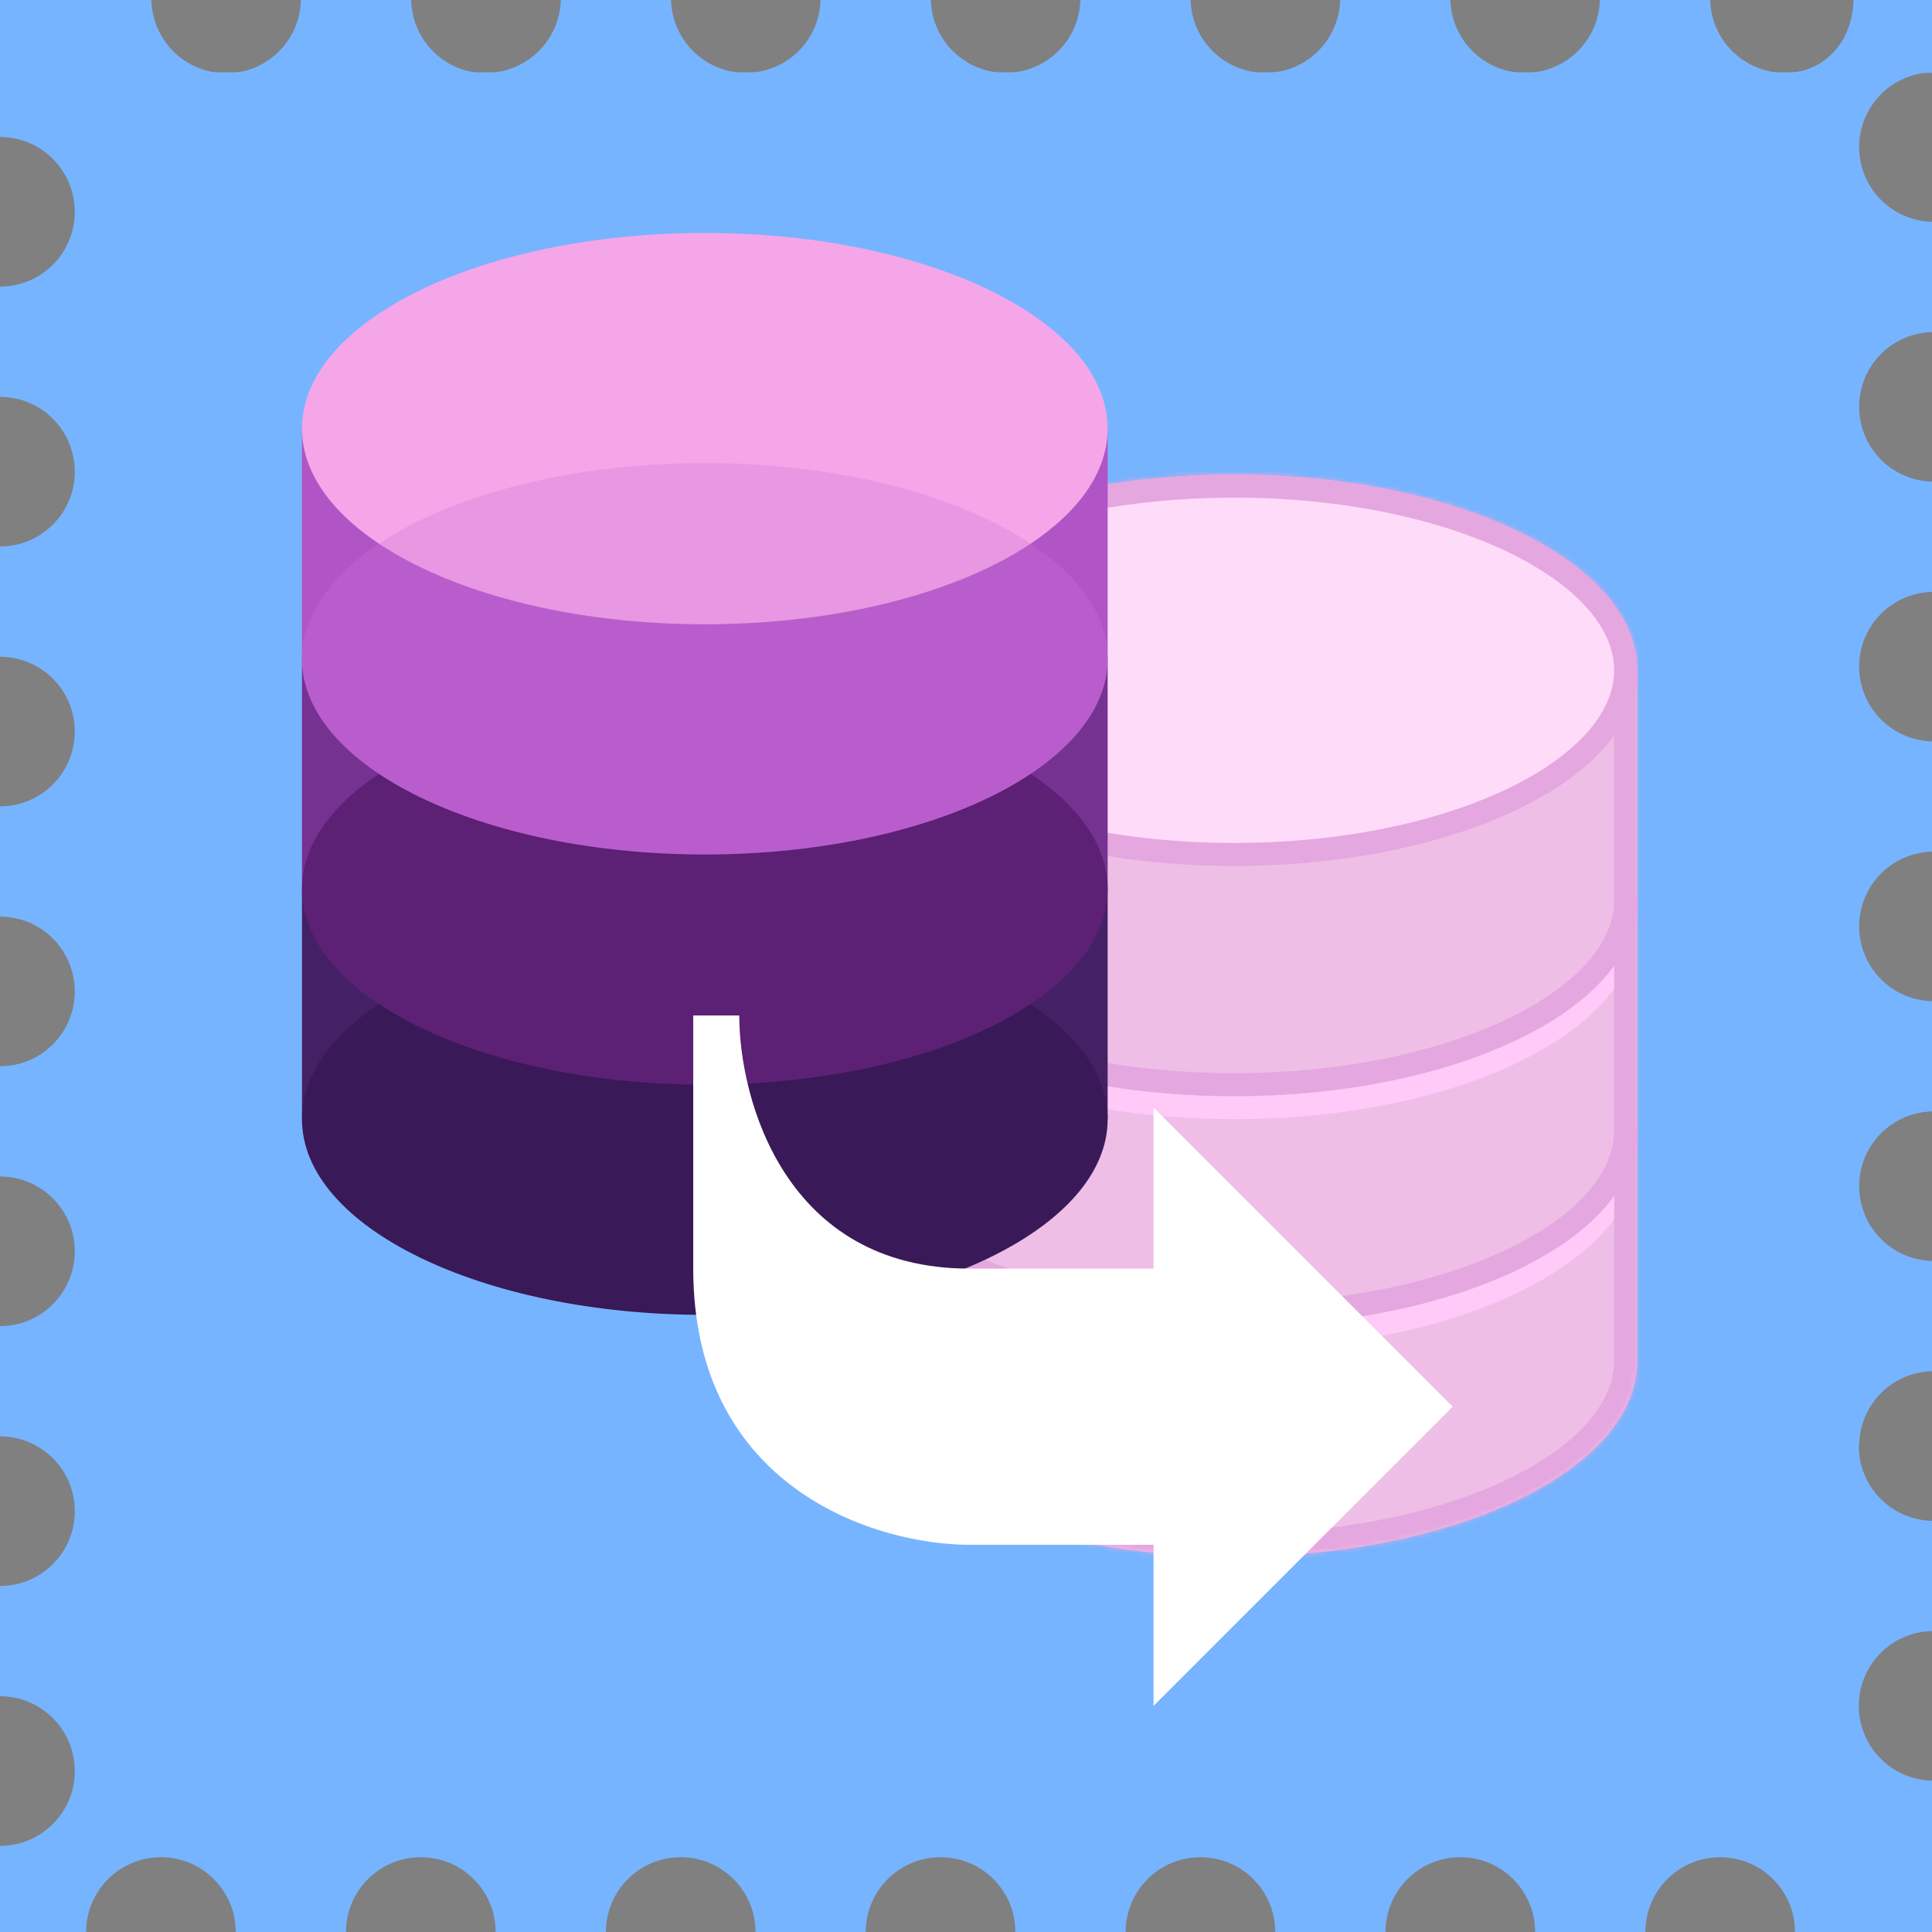 <svg width="400" height="400" viewBox="0 0 400 400" fill="none" xmlns="http://www.w3.org/2000/svg">
<rect x="0" y="0" width="400" height="400" fill="#808080" stroke="none"/>
<g clip-path="url(#clip0_132_1246)">
<path d="M100.609 15.155C92.055 15.155 85.13 8.227 85.13 -0.331L62.304 -0.331C62.304 8.227 55.38 15.155 46.825 15.155C38.27 15.155 31.345 8.227 31.345 -0.331L0.001 -0.331L0.001 28.367C8.556 28.367 15.481 35.295 15.481 43.853C15.481 52.411 8.556 59.338 0.001 59.338L0.001 82.172C8.556 82.172 15.481 89.099 15.481 97.657C15.481 106.215 8.556 113.143 0.001 113.143L0.001 135.977C8.556 135.977 15.481 142.904 15.481 151.462C15.481 160.02 8.556 166.947 0.001 166.947L0.001 189.781C8.556 189.781 15.481 196.708 15.481 205.267C15.481 213.825 8.556 220.752 0.001 220.752L0.001 243.586C8.556 243.586 15.481 250.513 15.481 259.071C15.481 267.63 8.556 274.557 0.001 274.557L0.001 297.391C8.556 297.391 15.481 304.318 15.481 312.876C15.481 321.434 8.556 328.361 0.001 328.361L0.001 351.195C8.556 351.195 15.481 358.123 15.481 366.681C15.481 375.239 8.556 382.166 0.001 382.166L0.001 384.375C77.599 384.375 305.496 384.302 381.876 384.302C381.876 253.232 381.876 142.198 381.876 15.081L400.001 15.081C400.001 10.089 400.001 4.776 400.001 -0.404C334.163 -0.404 436.716 -0.404 383.751 -0.404C383.751 8.154 378.107 15.081 369.552 15.081C360.997 15.081 354.073 8.154 354.073 -0.404L331.247 -0.404C331.247 8.154 324.322 15.081 315.767 15.081C307.212 15.081 300.288 8.154 300.288 -0.404L277.462 -0.404C277.462 8.154 270.538 15.081 261.982 15.081C253.427 15.081 246.503 8.154 246.503 -0.404L223.677 -0.404C223.677 8.154 216.753 15.081 208.198 15.081C199.643 15.081 192.718 8.154 192.718 -0.404L169.892 -0.404C169.892 8.154 162.968 15.081 154.413 15.081C145.858 15.081 138.933 8.154 138.933 -0.404L116.107 -0.404C116.107 8.154 109.183 15.081 100.628 15.081L100.609 15.155Z" fill="#76B4FF"/>
<path d="M384.847 299.391C384.847 307.947 391.774 314.871 400.332 314.871V337.697C391.774 337.697 384.847 344.621 384.847 353.176C384.847 361.731 391.774 368.656 400.332 368.656V400H371.634C371.634 391.445 364.706 384.52 356.148 384.52C347.59 384.52 340.663 391.445 340.663 400H317.829C317.829 391.445 310.902 384.52 302.343 384.52C293.785 384.52 286.858 391.445 286.858 400H264.024C264.024 391.445 257.097 384.52 248.539 384.52C239.981 384.52 233.053 391.445 233.053 400H210.219C210.219 391.445 203.292 384.52 194.734 384.52C186.176 384.52 179.249 391.445 179.249 400H156.415C156.415 391.445 149.488 384.52 140.929 384.52C132.371 384.52 125.444 391.445 125.444 400H102.61C102.61 391.445 95.683 384.52 87.125 384.52C78.567 384.52 71.639 391.445 71.639 400H48.805C48.805 391.445 41.878 384.52 33.32 384.52C24.762 384.52 17.835 391.445 17.835 400H17.501H0.001C0.001 397.898 -0 383.75 -0 383.75H17.501C17.508 294.585 17.574 86.788 17.574 14.969C159.693 14.969 255.901 14.969 400.405 14.969C400.405 -37.995 400.405 80.807 400.405 14.969C391.847 14.969 384.92 21.894 384.92 30.449C384.92 39.004 391.847 45.928 400.405 45.928V68.754C391.847 68.754 384.92 75.679 384.92 84.234C384.92 92.789 391.847 99.713 400.405 99.713V122.539C391.847 122.539 384.92 129.463 384.92 138.018C384.92 146.574 391.847 153.498 400.405 153.498V176.324C391.847 176.324 384.92 183.248 384.92 191.803C384.92 200.358 391.847 207.283 400.405 207.283V230.109C391.847 230.109 384.92 237.033 384.92 245.588C384.92 254.143 391.847 261.068 400.405 261.068V283.894C391.847 283.894 384.92 290.818 384.92 299.373L384.847 299.391Z" fill="#76B4FF"/>
<g style="mix-blend-mode:luminosity" clip-path="url(#clip1_132_1246)">
<mask id="path-3-inside-1_132_1246" fill="white">
<path d="M255.548 98.267C301.611 98.267 338.952 116.404 338.952 138.777V281.759C338.952 304.133 301.611 322.271 255.548 322.271C209.485 322.27 172.144 304.133 172.144 281.759V138.777C172.144 116.404 209.485 98.267 255.548 98.267Z"/>
</mask>
<path d="M255.548 98.267C301.611 98.267 338.952 116.404 338.952 138.777V281.759C338.952 304.133 301.611 322.271 255.548 322.271C209.485 322.27 172.144 304.133 172.144 281.759V138.777C172.144 116.404 209.485 98.267 255.548 98.267Z" fill="#EEBEE7"/>
<path d="M255.548 98.267L255.548 93.501L255.548 93.501L255.548 98.267ZM338.952 138.777L343.718 138.777L343.718 138.777L338.952 138.777ZM255.548 322.271L255.548 327.036H255.548V322.271ZM172.144 138.777L167.378 138.777V138.777H172.144ZM255.548 98.267V103.033C278.019 103.033 298.127 107.467 312.441 114.419C327.081 121.53 334.186 130.441 334.186 138.777L338.952 138.777L343.718 138.777C343.718 124.74 332.153 113.396 316.606 105.845C300.733 98.135 279.14 93.501 255.548 93.501V98.267ZM338.952 138.777H334.186V281.759H338.952H343.718V138.777H338.952ZM338.952 281.759H334.186C334.186 290.095 327.081 299.007 312.441 306.118C298.127 313.07 278.019 317.505 255.548 317.505V322.271V327.036C279.14 327.036 300.733 322.402 316.606 314.692C332.153 307.14 343.718 295.796 343.718 281.759H338.952ZM255.548 322.271L255.548 317.505C233.077 317.505 212.968 313.07 198.654 306.118C184.015 299.007 176.91 290.095 176.91 281.759H172.144H167.378C167.378 295.796 178.943 307.14 194.49 314.692C210.362 322.402 231.956 327.036 255.548 327.036L255.548 322.271ZM172.144 281.759H176.91V138.777H172.144H167.378V281.759H172.144ZM172.144 138.777L176.91 138.777C176.91 130.441 184.015 121.53 198.654 114.419C212.968 107.467 233.077 103.033 255.548 103.033L255.548 98.267L255.548 93.501C231.956 93.501 210.363 98.135 194.49 105.845C178.943 113.396 167.378 124.74 167.378 138.777L172.144 138.777Z" fill="#E5A7DF" mask="url(#path-3-inside-1_132_1246)"/>
<g clip-path="url(#clip2_132_1246)">
<path d="M255.545 200.737C278.296 200.737 298.776 205.222 313.479 212.363C328.346 219.584 336.566 229.104 336.566 238.865C336.566 248.626 328.346 258.146 313.479 265.367C298.776 272.509 278.296 276.993 255.545 276.993C232.794 276.993 212.314 272.509 197.61 265.367C182.744 258.146 174.523 248.626 174.523 238.865C174.524 229.104 182.744 219.584 197.61 212.363C212.314 205.222 232.794 200.737 255.545 200.737Z" stroke="#FFC9F8" stroke-width="4.766"/>
</g>
<g clip-path="url(#clip3_132_1246)">
<path d="M255.548 195.969C278.299 195.969 298.779 200.453 313.482 207.595C328.349 214.815 336.569 224.335 336.569 234.097C336.569 243.858 328.349 253.378 313.482 260.599C298.779 267.74 278.299 272.225 255.548 272.225C232.797 272.225 212.317 267.74 197.613 260.599C182.747 253.378 174.527 243.858 174.526 234.097C174.526 224.335 182.747 214.815 197.613 207.595C212.317 200.453 232.797 195.969 255.548 195.969Z" stroke="#E5A7DF" stroke-width="4.766"/>
</g>
<g clip-path="url(#clip4_132_1246)">
<path d="M255.548 153.075C278.299 153.075 298.779 157.559 313.482 164.701C328.349 171.922 336.569 181.442 336.569 191.203C336.569 200.964 328.349 210.484 313.482 217.705C298.779 224.847 278.299 229.331 255.548 229.331C232.797 229.331 212.317 224.847 197.613 217.705C182.747 210.484 174.526 200.964 174.526 191.203C174.527 181.442 182.747 171.922 197.613 164.701C212.317 157.559 232.797 153.075 255.548 153.075Z" stroke="#FFC9F8" stroke-width="4.766"/>
</g>
<g clip-path="url(#clip5_132_1246)">
<path d="M255.548 148.312C278.299 148.312 298.779 152.796 313.482 159.938C328.349 167.158 336.569 176.678 336.569 186.439C336.569 196.201 328.349 205.721 313.482 212.941C298.779 220.083 278.299 224.567 255.548 224.567C232.797 224.567 212.317 220.083 197.613 212.941C182.747 205.721 174.526 196.201 174.526 186.439C174.527 176.678 182.747 167.158 197.613 159.938C212.317 152.796 232.797 148.312 255.548 148.312Z" stroke="#E5A7DF" stroke-width="4.766"/>
</g>
<g clip-path="url(#clip6_132_1246)">
<path d="M255.548 100.649C278.299 100.649 298.779 105.134 313.482 112.275C328.349 119.496 336.569 129.016 336.569 138.777C336.569 148.539 328.349 158.059 313.482 165.279C298.779 172.421 278.299 176.905 255.548 176.905C232.797 176.905 212.317 172.421 197.613 165.279C182.747 158.059 174.526 148.539 174.526 138.777C174.527 129.016 182.747 119.496 197.613 112.275C212.317 105.134 232.797 100.649 255.548 100.649Z" fill="#FFDBFA" stroke="#E5A7DF" stroke-width="4.766"/>
</g>
<path d="M62.52 184.055H229.329V231.714H62.52V184.055Z" fill="#442165"/>
<path d="M62.52 136.396H229.329V184.055H62.52V136.396Z" fill="#753291"/>
<path d="M62.52 88.738H229.329V136.398H62.52V88.738Z" fill="#B154C5"/>
<path d="M145.925 272.227C191.988 272.227 229.329 254.09 229.329 231.716C229.329 209.343 191.988 191.206 145.925 191.206C99.862 191.206 62.52 209.343 62.52 231.716C62.52 254.09 99.862 272.227 145.925 272.227Z" fill="#391957"/>
<path d="M145.925 224.567C191.988 224.567 229.329 206.43 229.329 184.056C229.329 161.683 191.988 143.546 145.925 143.546C99.862 143.546 62.52 161.683 62.52 184.056C62.52 206.43 99.862 224.567 145.925 224.567Z" fill="#5C2075"/>
<path d="M145.925 176.908C191.987 176.908 229.329 158.771 229.329 136.397C229.329 114.024 191.987 95.887 145.925 95.887C99.862 95.887 62.52 114.024 62.52 136.397C62.52 158.771 99.862 176.908 145.925 176.908Z" fill="#B95ECD"/>
<path d="M145.925 129.248C191.988 129.248 229.329 111.111 229.329 88.737C229.329 66.364 191.988 48.227 145.925 48.227C99.862 48.227 62.52 66.364 62.52 88.737C62.52 111.111 99.862 129.248 145.925 129.248Z" fill="#F4A6E8"/>
<path opacity="0.2" d="M145.925 176.908C191.988 176.908 229.329 158.771 229.329 136.398C229.329 114.024 191.988 95.887 145.925 95.887C99.862 95.887 62.52 114.024 62.52 136.398C62.52 158.771 99.862 176.908 145.925 176.908Z" fill="#B95ECD"/>
<path d="M153.057 210.235C153.057 227.707 162.587 262.651 200.707 262.651H238.827V229.297L300.772 291.242L238.827 353.188V319.832H200.707C181.647 319.832 143.526 308.396 143.526 262.651V210.235H153.057Z" fill="white"/>
</g>
</g>
<defs>
<clipPath id="clip0_132_1246">
<rect width="400" height="400" fill="white"/>
</clipPath>
<clipPath id="clip1_132_1246">
<rect width="304.965" height="304.965" fill="white" transform="translate(48.227 48.227)"/>
</clipPath>
<clipPath id="clip2_132_1246">
<rect width="162.043" height="40.511" fill="white" transform="translate(172.141 238.866)"/>
</clipPath>
<clipPath id="clip3_132_1246">
<rect width="166.809" height="40.511" fill="white" transform="translate(172.141 234.098)"/>
</clipPath>
<clipPath id="clip4_132_1246">
<rect width="162.043" height="40.511" fill="white" transform="translate(172.141 191.206)"/>
</clipPath>
<clipPath id="clip5_132_1246">
<rect width="166.809" height="40.511" fill="white" transform="translate(172.141 186.438)"/>
</clipPath>
<clipPath id="clip6_132_1246">
<rect width="166.809" height="81.021" fill="white" transform="translate(172.141 98.267)"/>
</clipPath>
</defs>
</svg>
